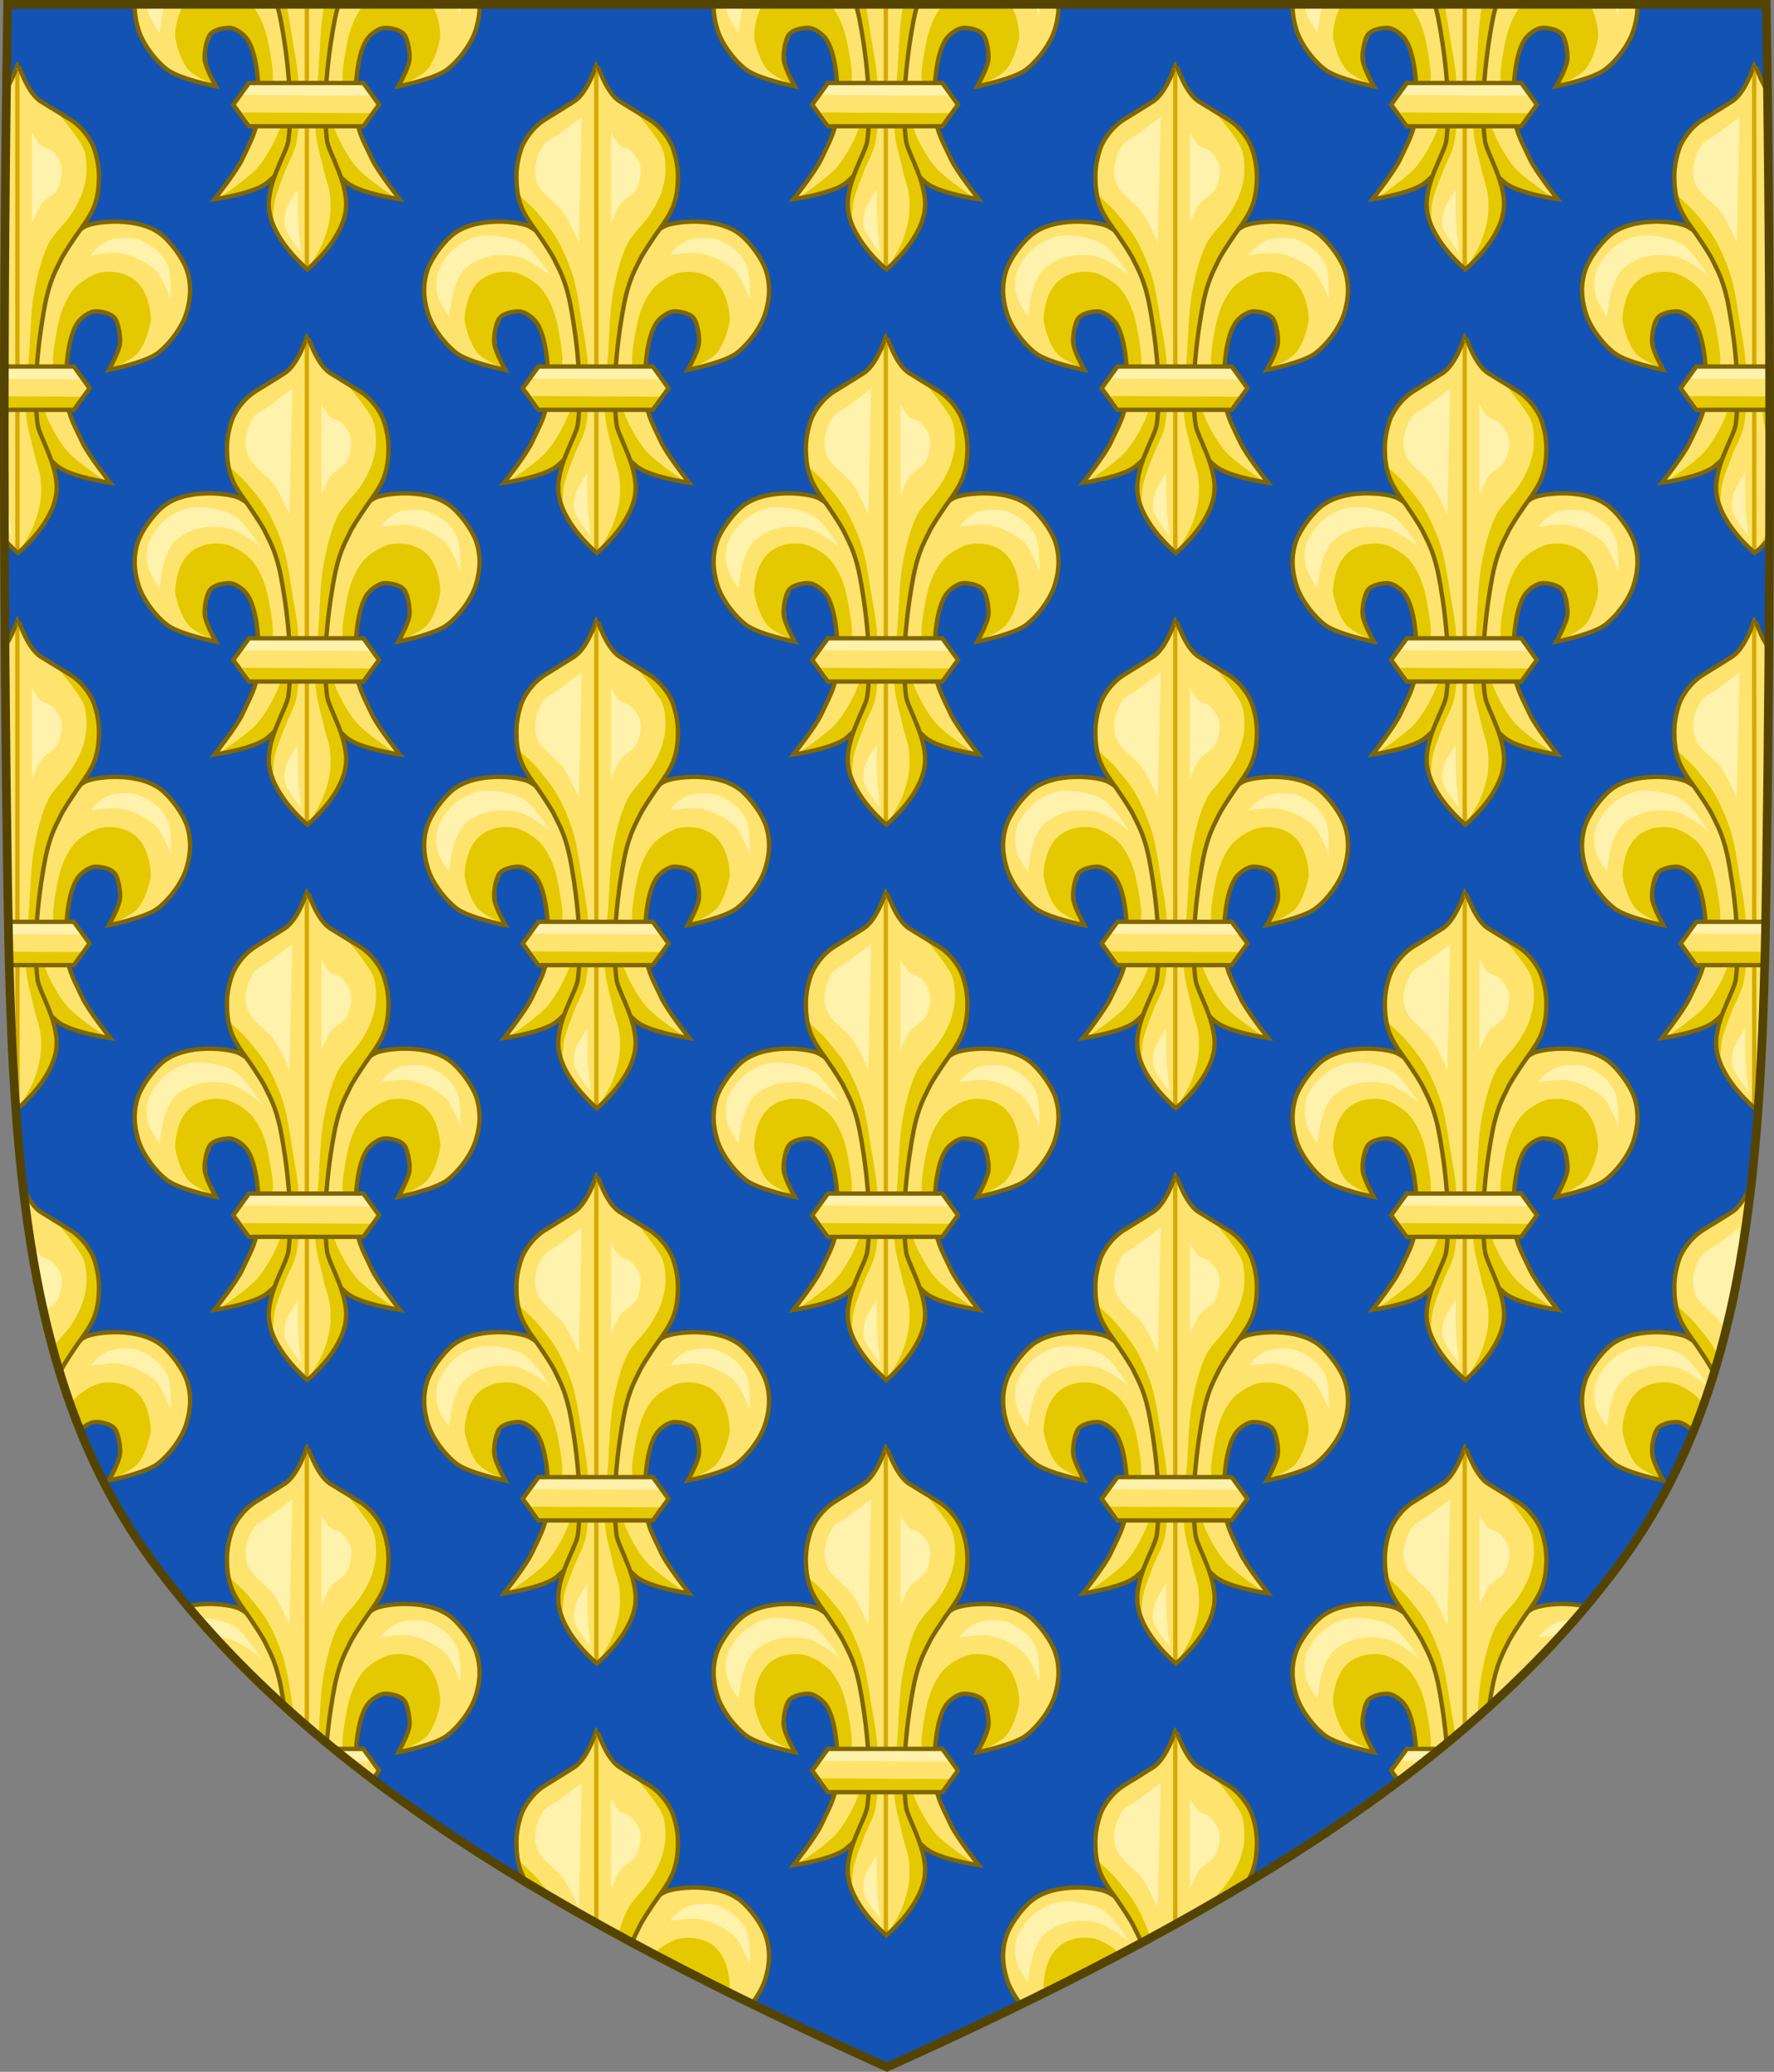 <svg xmlns="http://www.w3.org/2000/svg" xmlns:xlink="http://www.w3.org/1999/xlink" width="409.629" height="478.406"><rect width="100%" height="100%" fill="#808080" stroke="none"/><defs><clipPath id="a"><path d="M627.456 226.093c-1.076 67.808-1.013 135.625 0 203.431.975 65.33 4.234 116.31 33.501 156.172 35.255 48.019 93.988 82.671 169.54 116.717 75.551-34.046 134.285-68.698 169.54-116.717 29.267-39.862 32.526-90.843 33.5-156.172 1.013-67.806 1.077-135.623 0-203.43H627.457z" style="fill:#1353b4;fill-opacity:1;stroke:none"/></clipPath></defs><path d="M94.298 26.317c-1.076 67.808-1.013 135.625 0 203.431.975 65.33 4.234 116.31 33.501 156.172 35.255 48.019 93.988 82.671 169.54 116.717 75.551-34.046 134.285-68.698 169.54-116.717 29.267-39.862 32.526-90.843 33.5-156.172 1.013-67.806 1.077-135.623 0-203.43H94.299z" style="fill:#1353b4;fill-opacity:1;stroke:none;display:inline" transform="translate(-92.53 -25.313)"/><g transform="translate(-625.687 -225.089)" clip-path="url(#a)" style="display:inline"><g id="b"><g style="stroke-width:.783;stroke-miterlimit:4;stroke-dasharray:none"><path d="M502.046 263.915c.574-5.396.268-15.574-2.57-20.2-.96-1.562-3.31-3.382-5.143-3.305-1.805.076-4.29.61-5.142 2.204-.78 1.46-1.287 4.597-1.101 6.243.258 2.287 2.938 6.979 2.938 6.979s-9.604-1.928-12.855-4.408c-3.216-2.453-6.687-7.105-7.712-11.018-.352-1.342-1.725-5.684.009-10.892 1.006-3.024 4.033-7.07 6.376-9.085 6.117-5.266 17.996-3.735 20.425-2.426 3.213 1.73 7.129 5.412 8.448 8.814 1.024 2.641 3.152 10.437 3.672 13.222 1.062 5.683 1.37 7.827 1.837 13.589.32 3.955 1.203 7.506.367 11.385-.45 2.09-1.012 6.886-2.234 10.045-1.227 3.175-3.117 4.71-4.744 6.115-3.323 2.87-13.956 4.407-13.956 4.407s5.842-7.37 7.345-10.65c1.785-3.897 3.587-6.757 4.04-11.019z" style="fill:#fee46e;fill-opacity:1;fill-rule:evenodd;stroke:none" transform="matrix(.876 0 0 .876 245.407 20.913)"/><path d="M528.088 263.915c-.574-5.396-.268-15.574 2.57-20.2.96-1.562 3.31-3.382 5.143-3.305 1.805.076 4.29.61 5.141 2.204.781 1.46 1.288 4.597 1.102 6.243-.258 2.287-2.938 6.979-2.938 6.979s9.604-1.928 12.855-4.408c3.216-2.453 6.687-7.105 7.712-11.018.352-1.342 1.725-5.684-.009-10.892-1.006-3.024-4.033-7.07-6.376-9.085-6.117-5.266-17.996-3.735-20.426-2.426-3.212 1.73-7.128 5.412-8.447 8.814-1.024 2.641-3.152 10.437-3.672 13.222-1.062 5.683-1.37 7.827-1.837 13.589-.32 3.955-1.203 7.506-.367 11.385.45 2.09 1.012 6.886 2.234 10.045 1.227 3.175 3.117 4.71 4.744 6.115 3.323 2.87 13.956 4.407 13.956 4.407s-5.842-7.37-7.345-10.65c-1.785-3.897-3.587-6.757-4.04-11.019z" style="fill:#fee46e;fill-opacity:1;fill-rule:evenodd;stroke:none;display:inline" transform="matrix(.876 0 0 .876 245.407 20.913)"/></g><path d="m692.733 350.409-1.8-.029-5.764-1.811-6.917-6.094-5.106 4.858-3.458 1.647-3.953 1.318-2.624.178s4.647-3.127 6.25-4.886c1.147-1.258 2.316-3.246 3.068-4.773 1.296-2.631 3.296-9.204 3.365-9.25l1.473-.22 2.841.227s2 6.573 3.295 9.204c.752 1.527 1.922 3.515 3.069 4.773 1.603 1.759 6.261 4.858 6.261 4.858zM693.656 331.523s3.51-1.48 4.555-2.67c1.115-1.269 1.862-3.528 2.199-5.183.253-1.246-.365-3.892-.942-5.026-.873-1.713-1.941-2.703-3.77-3.298-1.254-.408-3.16-.46-4.397 0-1.284.478-3.08 1.593-3.927 2.67-1.276 1.624-2.028 3.49-2.513 5.497-.298 1.237-.969 5.01-.942 6.282.024 1.132.157 4.712.157 4.712l2.356 3.927.059-.18-.176-6.51v-2.728l1.231-4.224 2.024-2.727 2.376-.352 2.288 1.144.968 2.463-.176 2.992-1.37 3.211z" style="fill:#e4c900;fill-opacity:1;fill-rule:evenodd;stroke:none" transform="translate(-228.084 -207.326) scale(1.364)"/><path d="M662.396 331.516s-3.51-1.48-4.555-2.67c-1.115-1.269-1.862-3.528-2.199-5.183-.253-1.247.365-3.892.943-5.026.872-1.713 1.94-2.704 3.77-3.298 1.254-.408 3.16-.46 4.397 0 1.283.477 3.08 1.593 3.926 2.67 1.276 1.623 2.028 3.49 2.513 5.497.299 1.236.969 5.01.942 6.282-.023 1.132-.157 4.712-.157 4.712l-2.355 3.926-.06-.179.177-6.51v-2.729l-1.232-4.223-2.024-2.728-2.376-.352-2.287 1.144-.968 2.464.176 2.992 1.369 3.21z" style="fill:#e4c900;fill-opacity:1;fill-rule:evenodd;stroke:none;display:inline" transform="translate(-228.084 -207.326) scale(1.364)"/><g style="fill:none;stroke-width:.783;stroke-miterlimit:4;stroke-dasharray:none;display:inline"><path d="M502.046 263.915c.574-5.396.268-15.574-2.57-20.2-.96-1.562-3.31-3.382-5.143-3.305-1.805.076-4.29.61-5.142 2.204-.78 1.46-1.287 4.597-1.101 6.243.258 2.287 2.938 6.979 2.938 6.979s-9.604-1.928-12.855-4.408c-3.216-2.453-6.687-7.105-7.712-11.018-.352-1.342-1.725-5.684.009-10.892 1.006-3.024 4.033-7.07 6.376-9.085 6.117-5.266 17.996-3.735 20.425-2.426 3.213 1.73 7.129 5.412 8.448 8.814 1.024 2.641 3.152 10.437 3.672 13.222 1.062 5.683 1.37 7.827 1.837 13.589.32 3.955 1.203 7.506.367 11.385-.45 2.09-1.012 6.886-2.234 10.045-1.227 3.175-3.117 4.71-4.744 6.115-3.323 2.87-13.956 4.407-13.956 4.407s5.842-7.37 7.345-10.65c1.785-3.897 3.587-6.757 4.04-11.019z" style="fill:none;stroke:#806600;stroke-width:1.141;stroke-linecap:butt;stroke-linejoin:miter;stroke-miterlimit:4;stroke-opacity:1;stroke-dasharray:none" transform="matrix(.876 0 0 .876 245.407 20.913)"/><path d="M528.088 263.915c-.574-5.396-.268-15.574 2.57-20.2.96-1.562 3.31-3.382 5.143-3.305 1.805.076 4.29.61 5.141 2.204.781 1.46 1.288 4.597 1.102 6.243-.258 2.287-2.938 6.979-2.938 6.979s9.604-1.928 12.855-4.408c3.216-2.453 6.687-7.105 7.712-11.018.352-1.342 1.725-5.684-.009-10.892-1.006-3.024-4.033-7.07-6.376-9.085-6.117-5.266-17.996-3.735-20.426-2.426-3.212 1.73-7.128 5.412-8.447 8.814-1.024 2.641-3.152 10.437-3.672 13.222-1.062 5.683-1.37 7.827-1.837 13.589-.32 3.955-1.203 7.506-.367 11.385.45 2.09 1.012 6.886 2.234 10.045 1.227 3.175 3.117 4.71 4.744 6.115 3.323 2.87 13.956 4.407 13.956 4.407s-5.842-7.37-7.345-10.65c-1.785-3.897-3.587-6.757-4.04-11.019z" style="fill:none;stroke:#806600;stroke-width:1.141;stroke-linecap:butt;stroke-linejoin:miter;stroke-miterlimit:4;stroke-opacity:1;stroke-dasharray:none;display:inline" transform="matrix(.876 0 0 .876 245.407 20.913)"/></g><path d="M652.942 322.549s.306-2.419.576-3.596c.332-1.449 1.063-3.455 2.157-4.46 1.158-1.062 2.91-1.896 4.46-2.157 1.362-.23 3.263-.195 4.603.144 1.029.26 2.258 1.029 3.164 1.582.685.418 2.158 1.582 2.158 1.582s-2.677-4.244-4.46-5.322c-1.738-1.05-4.585-1.491-6.616-1.438-1.476.038-3.086.764-4.315 1.582-1.46.97-3.026 2.946-3.596 4.603-.408 1.183-.358 2.972 0 4.171.382 1.285 1.87 3.309 1.87 3.309zM690.341 312.192s3.655-.603 5.179-.288c1.89.391 4.373 1.528 5.753 2.877 1.188 1.16 2.59 4.89 2.59 4.89s.116-3.914-.432-5.465c-.33-.937-1.113-2.09-1.87-2.733-1.162-.988-3.078-2.136-4.603-2.158-.8-.011-2.634-.052-3.72.445-1.849.846-2.897 2.432-2.897 2.432z" style="fill:#fff2ac;fill-opacity:1;fill-rule:evenodd;stroke:none" transform="translate(-228.084 -207.326) scale(1.364)"/><g style="stroke-width:.783;stroke-miterlimit:4;stroke-dasharray:none"><path d="M510 854s8.58-7.038 10-15c1.277-7.162-4.41-15.552-4.841-18.925-1.724-13.492 1.929-31.467 2.258-32.936 1.308-5.836 2.954-8.333 3.83-10.244.631-1.376 2.434-4.111 4.236-6.763 1.035-1.522 3.338-4.355 4.512-7.237 1.243-3.054 1.329-6.163 1.347-7.823.03-2.826-.503-5.23-1.254-7.532-.713-2.188-3.036-5.768-6.403-7.826-3.63-2.218-6.565-4.002-7.682-4.708C512.314 732.673 510.043 725 510 725c-.043 0-2.314 7.673-6.003 10.006-1.117.706-3.918 2.49-7.548 4.708-3.367 2.058-5.69 5.638-6.403 7.826-.75 2.301-1.284 4.706-1.254 7.532.018 1.66.104 4.769 1.347 7.823 1.174 2.882 3.477 5.715 4.512 7.237 1.802 2.652 3.604 5.387 4.235 6.763.877 1.911 2.523 4.408 3.83 10.244.33 1.47 3.983 19.444 2.26 32.936-.432 3.373-6.253 11.763-4.976 18.925 1.42 7.962 10 15 10 15z" style="fill:#fee46e;fill-opacity:1;fill-rule:evenodd;stroke:none;display:inline" transform="matrix(.876 0 0 .876 249.789 -461.109)"/><path d="m510 854-.01-127.955" style="fill:none;stroke:#d4aa00;stroke-width:1.141;stroke-linecap:butt;stroke-linejoin:miter;stroke-miterlimit:4;stroke-opacity:1;stroke-dasharray:none" transform="matrix(.876 0 0 .876 249.789 -461.109)"/></g><path d="m678.146 362.461 4.495-5.013 1.729-3.285-.346-4.495-1.21-4.667-1.902-4.15v-6.742l.692-6.742.864-7.434 1.902-5.878 3.111-4.322 2.594-4.494 1.037-2.42.519-4.323-.692-4.149-2.189-3.507-4.207-2.89s2.492 2.803 4.128 5.44c.878 1.414.867 3.15.885 3.55.078 1.71-.053 2.503-.519 4.15-.43 1.523-1.345 3.193-2.247 4.494-1.011 1.458-2.819 3.09-3.63 4.668-1.164 2.262-1.95 5.626-2.42 8.125-.58 3.069-.659 7.257-.865 10.373-.21 3.16-.77 7.388-.519 10.546.16 2.007 1.028 4.822 1.383 6.569.246 1.208.88 2.753 1.037 3.976.152 1.183.163 2.795 0 3.976-.183 1.334-.696 3.078-1.21 4.322-.567 1.374-2.42 4.322-2.42 4.322zM672.095 354.855s.106-2.684.346-3.804c.334-1.555 1.17-3.524 1.729-5.013.532-1.416 1.588-3.189 1.902-4.668.689-3.248.539-7.749.345-11.064-.143-2.46-.863-5.685-1.21-8.125-.272-1.917-.781-4.902-1.383-6.743-.641-1.963-1.692-4.47-2.766-6.234-.912-1.499-2.148-2.974-3.285-4.311-.879-1.035-3.284-3.112-3.284-3.112l.334.126.397 1.852 1.587 2.645 1.587 2.91 2.645 4.1 1.72 4.365.926 4.629.793 6.348.397 6.349v5.952l-1.455 3.042-1.72 4.629-.528 3.835.923 2.292z" style="fill:#e4c900;fill-opacity:1;fill-rule:evenodd;stroke:none" transform="translate(-228.084 -207.326) scale(1.364)"/><path d="M677.979 362.628s5.513-4.521 6.424-9.637c.82-4.601-2.833-9.991-3.11-12.158-1.107-8.669 1.24-20.217 1.451-21.16.84-3.75 1.898-5.354 2.461-6.582.405-.884 1.563-2.642 2.721-4.345.665-.978 2.145-2.798 2.899-4.65.799-1.962.853-3.96.865-5.026.02-1.816-.323-3.36-.805-4.84-.458-1.405-1.951-3.705-4.114-5.027-2.333-1.425-4.218-2.571-4.936-3.025-2.37-1.499-3.828-6.428-3.856-6.428-.028 0-1.487 4.93-3.857 6.428-.718.454-2.517 1.6-4.85 3.025-2.163 1.322-3.655 3.622-4.113 5.028-.482 1.478-.825 3.023-.806 4.839.012 1.066.067 3.064.866 5.026.754 1.852 2.234 3.672 2.898 4.65 1.158 1.703 2.316 3.46 2.721 4.345.563 1.228 1.621 2.832 2.461 6.581.212.944 2.559 12.492 1.451 21.16-.277 2.168-4.016 7.558-3.196 12.16.912 5.115 6.425 9.636 6.425 9.636z" style="fill:none;stroke:#806600;stroke-width:.733;stroke-linecap:butt;stroke-linejoin:miter;stroke-miterlimit:4;stroke-opacity:1;stroke-dasharray:none;display:inline" transform="translate(-228.084 -207.326) scale(1.364)"/><path d="m674.922 310.104.473-21.264-3.78 2.835c-.85.638-2.305 1.205-2.835 2.127-1.21 2.103-1.742 4.42-.71 6.615.612 1.299 2.806 2.963 3.78 4.016 1.315 1.42 3.072 5.67 3.072 5.67zM680.356 306.796v-15.357s.843 1.619 1.418 2.126c.475.42 1.42.52 1.89.945.686.62 1.474 1.693 1.654 2.6.238 1.2-.118 2.944-.71 4.016-.508.922-1.962 1.522-2.598 2.362-.67.885-1.654 3.308-1.654 3.308zM676.492 355.938c-.197-2.047-.152-6.852-.152-6.852s-1.747 2.585-2.04 3.754c-.154.618-.31 1.957-.15 2.574.367 1.413 2.752 4.313 2.752 4.313s-.32-2.848-.41-3.789z" style="fill:#fff2ac;fill-opacity:1;fill-rule:evenodd;stroke:none" transform="translate(-228.084 -207.326) scale(1.364)"/><g style="stroke-width:.783;stroke-miterlimit:4;stroke-dasharray:none"><path d="m513.859 820.357-4.128-5.718h-30.15l-4.143 5.718 4.144 5.692h30.15l4.127-5.692z" style="fill:#fee46e;fill-opacity:1;fill-rule:evenodd;stroke:none;display:inline" transform="matrix(.876 0 0 .876 263.302 -469.556)"/><g style="stroke-width:.783;stroke-miterlimit:4;stroke-dasharray:none"><path d="m477.697 817.99 34.196.186-2.527-3.574-29.883-.062-1.786 3.45z" style="fill:#fff2ac;fill-opacity:1;fill-rule:evenodd;stroke:none" transform="matrix(.876 0 0 .876 263.302 -469.556)"/><path d="m511.75 822.802-34.195-.184 2.526 3.573 29.883.062 1.787-3.45z" style="fill:#e4c900;fill-opacity:1;fill-rule:evenodd;stroke:none;display:inline" transform="matrix(.876 0 0 .876 263.302 -469.556)"/><path d="m1104.22 376.983-4.127-5.718h-30.15l-4.143 5.718 4.143 5.693h30.15l4.127-5.693z" transform="matrix(.876 0 0 .876 -254.093 -80.982)" style="fill:none;stroke:#806600;stroke-width:1.141;stroke-linecap:butt;stroke-linejoin:miter;stroke-miterlimit:4;stroke-opacity:1;stroke-dasharray:none;display:inline"/></g></g></g><use transform="translate(133.683)" width="409.649" height="478.319" xlink:href="#b"/><use transform="translate(-66.841 65.477)" width="409.649" height="478.319" xlink:href="#b"/><use transform="translate(66.842 65.477)" width="409.649" height="478.319" xlink:href="#b"/><use transform="translate(200.525 65.477)" width="409.649" height="478.319" xlink:href="#b"/><use transform="translate(133.683 128.227)" width="409.649" height="478.319" xlink:href="#b"/><use transform="translate(-66.841 193.704)" width="409.649" height="478.319" xlink:href="#b"/><use transform="translate(66.842 193.704)" width="409.649" height="478.319" xlink:href="#b"/><use transform="translate(200.525 193.704)" width="409.649" height="478.319" xlink:href="#b"/><use transform="translate(0 128.227)" width="409.649" height="478.319" xlink:href="#b"/><use transform="translate(267.366)" width="409.649" height="478.319" xlink:href="#b"/><use transform="translate(334.208 65.477)" width="409.649" height="478.319" xlink:href="#b"/><use transform="translate(267.366 128.227)" width="409.649" height="478.319" xlink:href="#b"/><use transform="translate(334.208 193.704)" width="409.649" height="478.319" xlink:href="#b"/><use transform="translate(133.683 256.453)" width="409.649" height="478.319" xlink:href="#b"/><use transform="translate(-66.841 321.93)" width="409.649" height="478.319" xlink:href="#b"/><use transform="translate(66.842 321.93)" width="409.649" height="478.319" xlink:href="#b"/><use transform="translate(200.525 321.93)" width="409.649" height="478.319" xlink:href="#b"/><use transform="translate(0 256.453)" width="409.649" height="478.319" xlink:href="#b"/><use transform="translate(267.366 256.453)" width="409.649" height="478.319" xlink:href="#b"/><use transform="translate(334.208 321.93)" width="409.649" height="478.319" xlink:href="#b"/><use transform="translate(133.683 384.68)" width="409.649" height="478.319" xlink:href="#b"/><use transform="translate(66.842 450.157)" width="409.649" height="478.319" xlink:href="#b"/><use transform="translate(200.525 450.157)" width="409.649" height="478.319" xlink:href="#b"/><use transform="translate(0 384.68)" width="409.649" height="478.319" xlink:href="#b"/><use transform="translate(267.366 384.68)" width="409.649" height="478.319" xlink:href="#b"/></g><path d="M94.298 26.317c-1.076 67.808-1.013 135.625 0 203.431.975 65.33 4.234 116.31 33.501 156.172 35.255 48.019 93.988 82.671 169.54 116.717 75.551-34.046 134.285-68.698 169.54-116.717 29.267-39.862 32.526-90.843 33.5-156.172 1.013-67.806 1.077-135.623 0-203.43H94.299z" style="fill:none;stroke:#540;stroke-width:2;stroke-miterlimit:4;stroke-dasharray:none;display:inline" transform="translate(-92.53 -25.313)"/></svg>